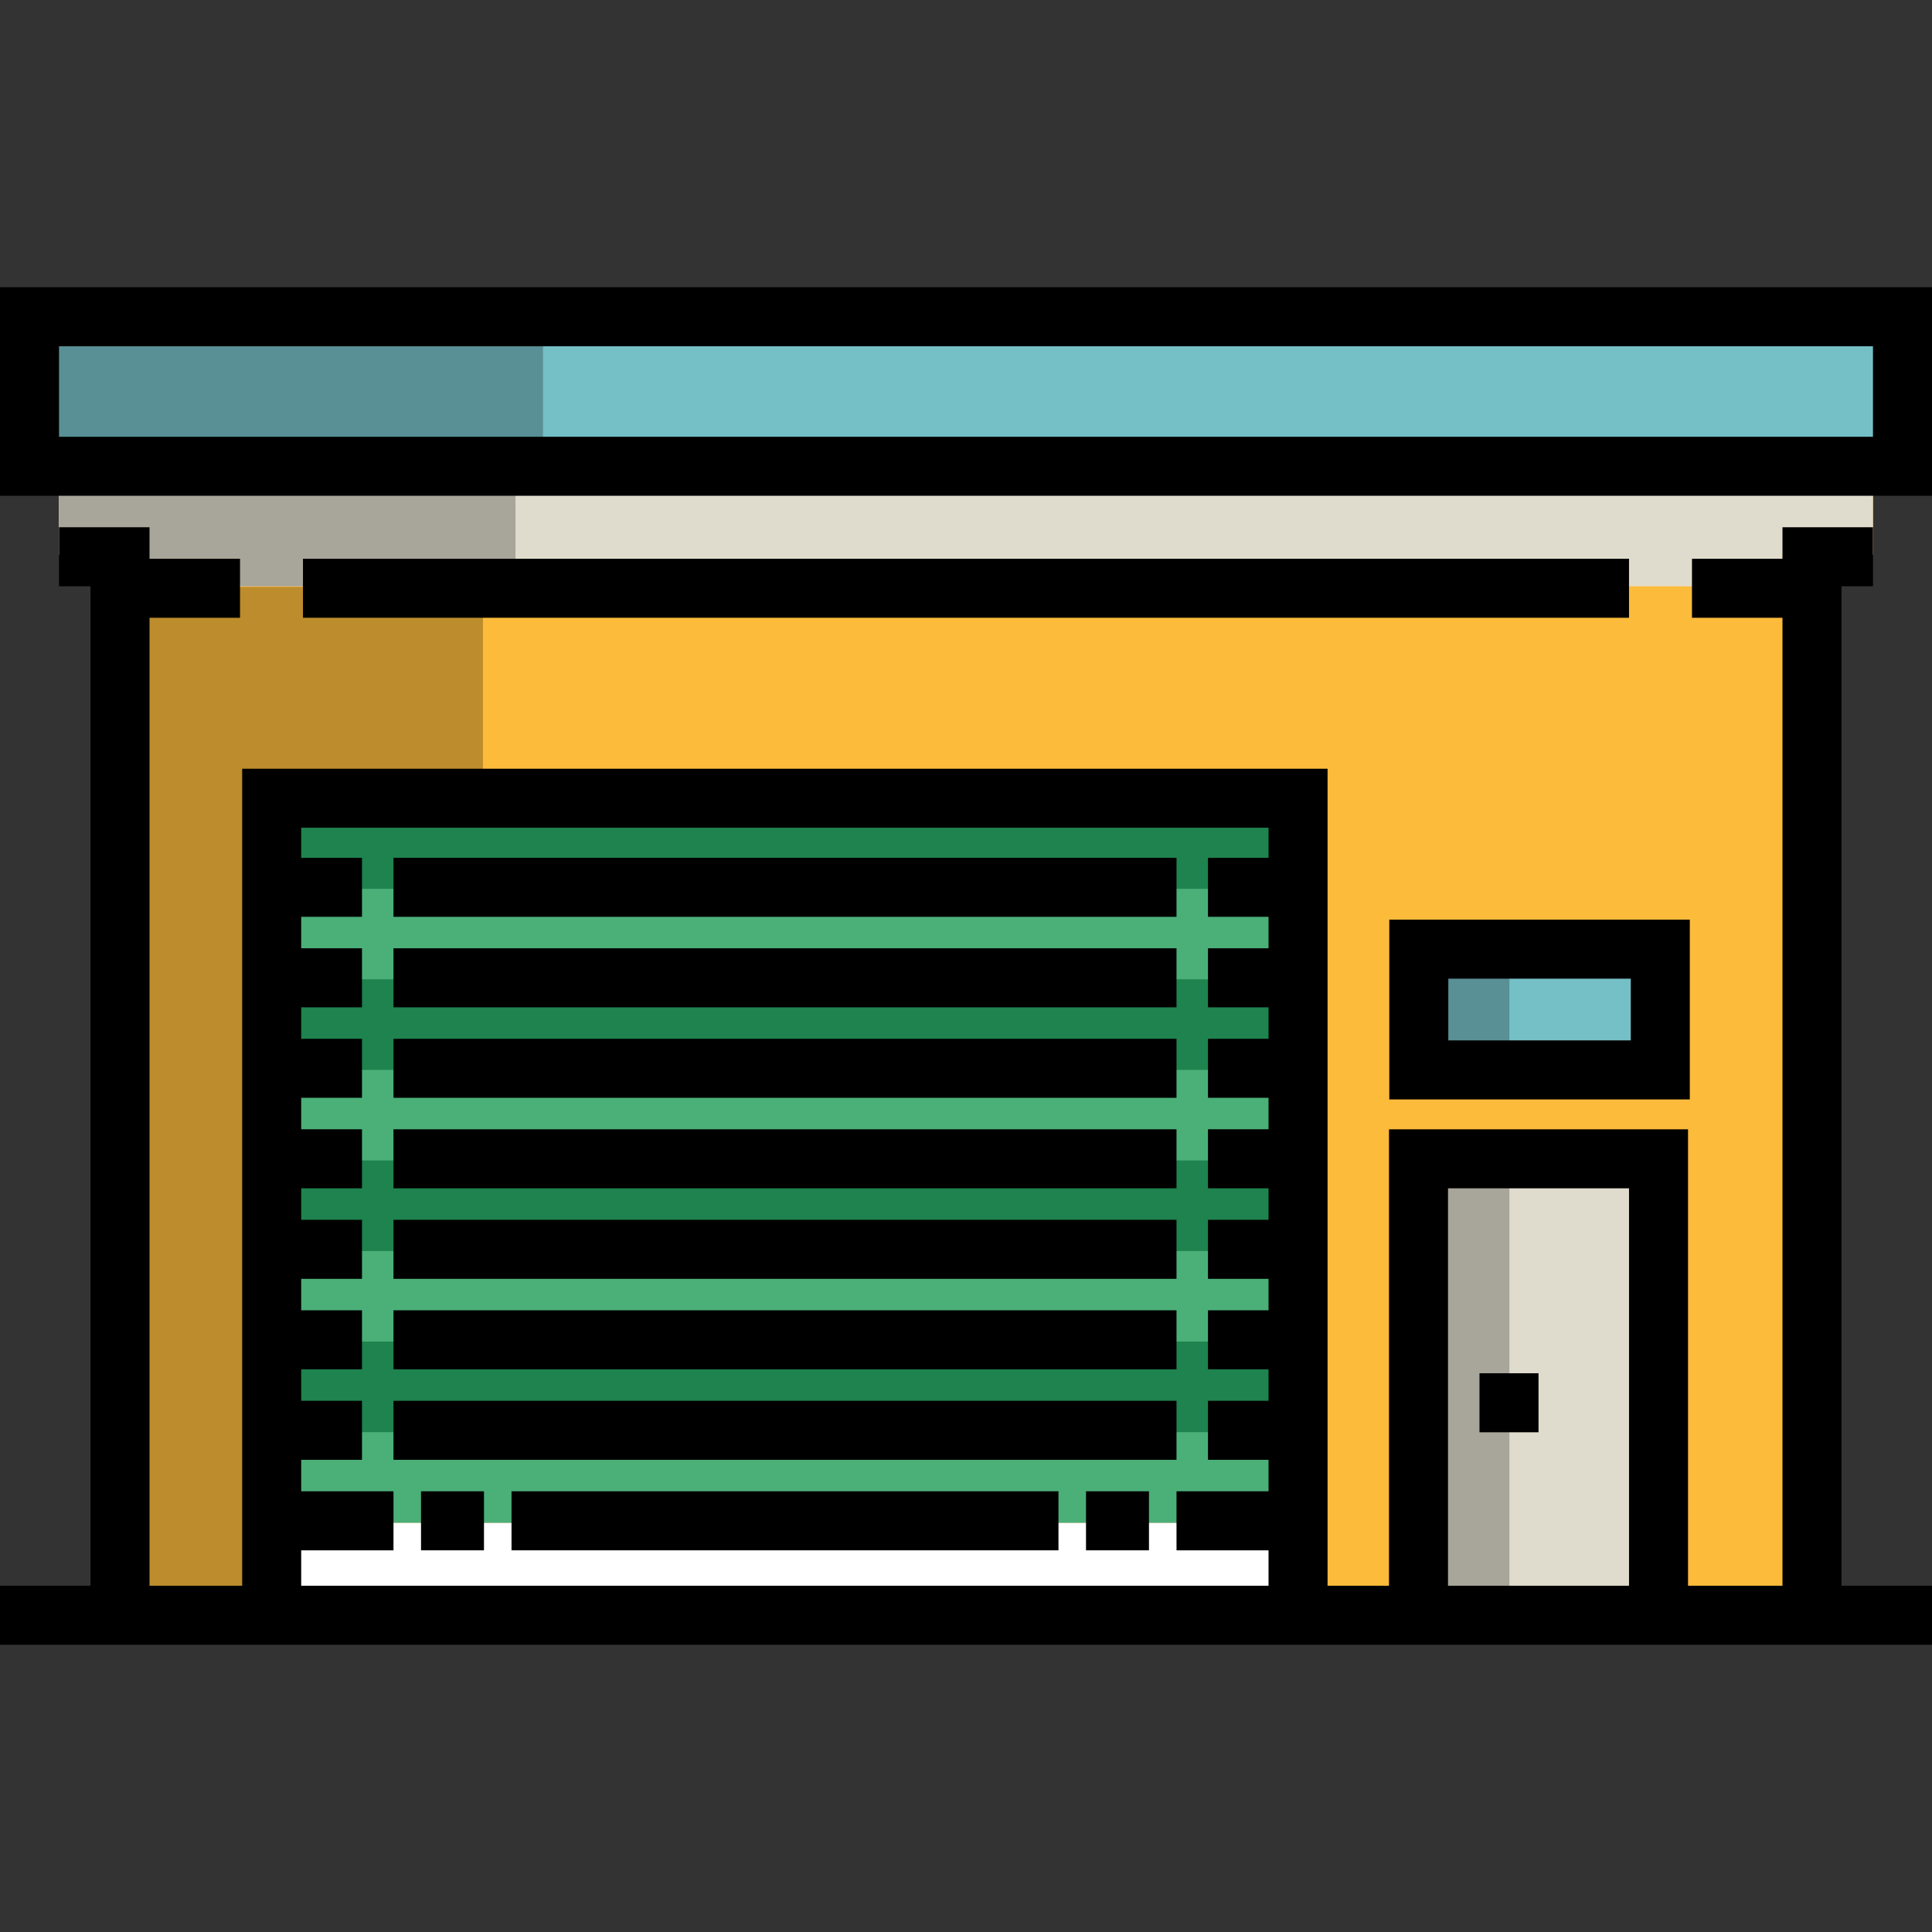 <?xml version="1.0" encoding="iso-8859-1"?>
<!-- Generator: Adobe Illustrator 19.0.0, SVG Export Plug-In . SVG Version: 6.00 Build 0)  -->
<svg version="1.1" id="Layer_1" xmlns="http://www.w3.org/2000/svg" xmlns:xlink="http://www.w3.org/1999/xlink" x="0px" y="0px"
	 viewBox="0 0 512 512" style="enable-background:new 0 0 512 512;" xml:space="preserve">
<rect x="0" y="0" width="512" height="512" fill="#333333" stroke="none"/>
<rect x="8.342" y="83.422" style="fill:#75C0C7;" width="495.316" height="39.625"/>
<rect x="8.342" y="83.422" style="fill:#589095;" width="135.56" height="39.625"/>
<path style="fill:#FCBB3B;" d="M15.642,123.047v23.984h16.684v280.505h447.348V147.031h16.684v-23.984H15.642z M344.114,403.552
	H71.951v-191.87h272.163V403.552z"/>
<rect x="31.999" y="155.54" style="fill:#BD8C2C;" width="95.997" height="271.996"/>
<polygon style="fill:#E0DCCD;" points="496.358,123.047 15.642,123.047 15.642,147.031 39.625,147.031 39.625,155.373 
	472.375,155.373 472.375,147.031 496.358,147.031 "/>
<polygon style="fill:#A8A59A;" points="136.603,123.047 15.642,123.047 15.642,147.031 31.283,147.031 31.283,155.373 
	136.603,155.373 "/>
<rect x="376.002" y="251.537" style="fill:#75C0C7;" width="63.995" height="31.999"/>
<rect x="376.002" y="251.537" style="fill:#589095;" width="24.005" height="31.999"/>
<rect x="72.003" y="403.542" style="fill:#FFFFFF;" width="271.996" height="24.005"/>
<rect x="376.002" y="307.534" style="fill:#E0DCCD;" width="63.995" height="120.002"/>
<rect x="376.002" y="307.534" style="fill:#A8A59A;" width="24.005" height="120.002"/>
<rect x="72.003" y="211.536" style="fill:#4BAF78;" width="271.996" height="191.995"/>
<g>
	<rect x="72.003" y="211.536" style="fill:#1E834E;" width="271.996" height="24.005"/>
	<rect x="72.003" y="259.535" style="fill:#1E834E;" width="271.996" height="24.005"/>
	<rect x="72.003" y="307.534" style="fill:#1E834E;" width="271.996" height="24.005"/>
	<rect x="72.003" y="355.532" style="fill:#1E834E;" width="271.996" height="24.005"/>
</g>
<rect x="104.277" y="347.242" width="207.511" height="15.642"/>
<rect x="104.277" y="371.226" width="207.511" height="15.642"/>
<rect x="104.277" y="323.259" width="207.511" height="15.642"/>
<rect x="104.277" y="299.275" width="207.511" height="15.642"/>
<rect x="104.277" y="275.291" width="207.511" height="15.642"/>
<rect x="104.277" y="251.308" width="207.511" height="15.642"/>
<rect x="104.277" y="227.324" width="207.511" height="15.642"/>
<rect x="111.576" y="395.21" width="16.684" height="15.642"/>
<rect x="135.56" y="395.21" width="144.945" height="15.642"/>
<rect x="287.805" y="395.21" width="16.684" height="15.642"/>
<rect x="392.081" y="363.927" width="15.642" height="15.642"/>
<rect x="80.293" y="148.073" width="351.413" height="15.642"/>
<path d="M488.016,420.236V155.373h8.342v-15.642h-23.984v8.342h-23.984v15.642h23.984v256.521h-25.026V299.275h-79.251v120.961
	h-16.279v-216.52H64.178v216.52H39.625V163.715h23.984v-15.642H39.625v-8.342H15.642v15.642h8.342v264.864H0v15.642h512v-15.642
	H488.016z M383.739,314.917h47.967v105.32h-47.967V314.917z M79.82,410.851h24.457V395.21H79.82v-8.342h16.115v-15.642H79.82v-8.342
	h16.115v-15.642H79.82V338.9h16.115v-15.642H79.82v-8.342h16.115v-15.642H79.82v-8.342h16.115v-15.642H79.82v-8.342h16.115v-15.642
	H79.82v-8.342h16.115v-15.642H79.82v-7.966h256.357v7.966H320.13v15.642h16.047v8.342H320.13v15.642h16.047v8.342H320.13v15.642
	h16.047v8.342H320.13v15.642h16.047v8.342H320.13V338.9h16.047v8.342H320.13v15.642h16.047v8.342H320.13v15.642h16.047v8.342
	h-24.389v15.642h24.389v9.385H79.82V410.851z"/>
<path d="M447.818,291.357h-79.642v-47.641h79.642V291.357z M383.819,275.716h48.358v-16.358h-48.358V275.716z"/>
<path d="M512,131.389H0V76.122h512V131.389z M15.642,115.747h480.717V91.764H15.642V115.747z"/>
<g>
</g>
<g>
</g>
<g>
</g>
<g>
</g>
<g>
</g>
<g>
</g>
<g>
</g>
<g>
</g>
<g>
</g>
<g>
</g>
<g>
</g>
<g>
</g>
<g>
</g>
<g>
</g>
<g>
</g>
</svg>
